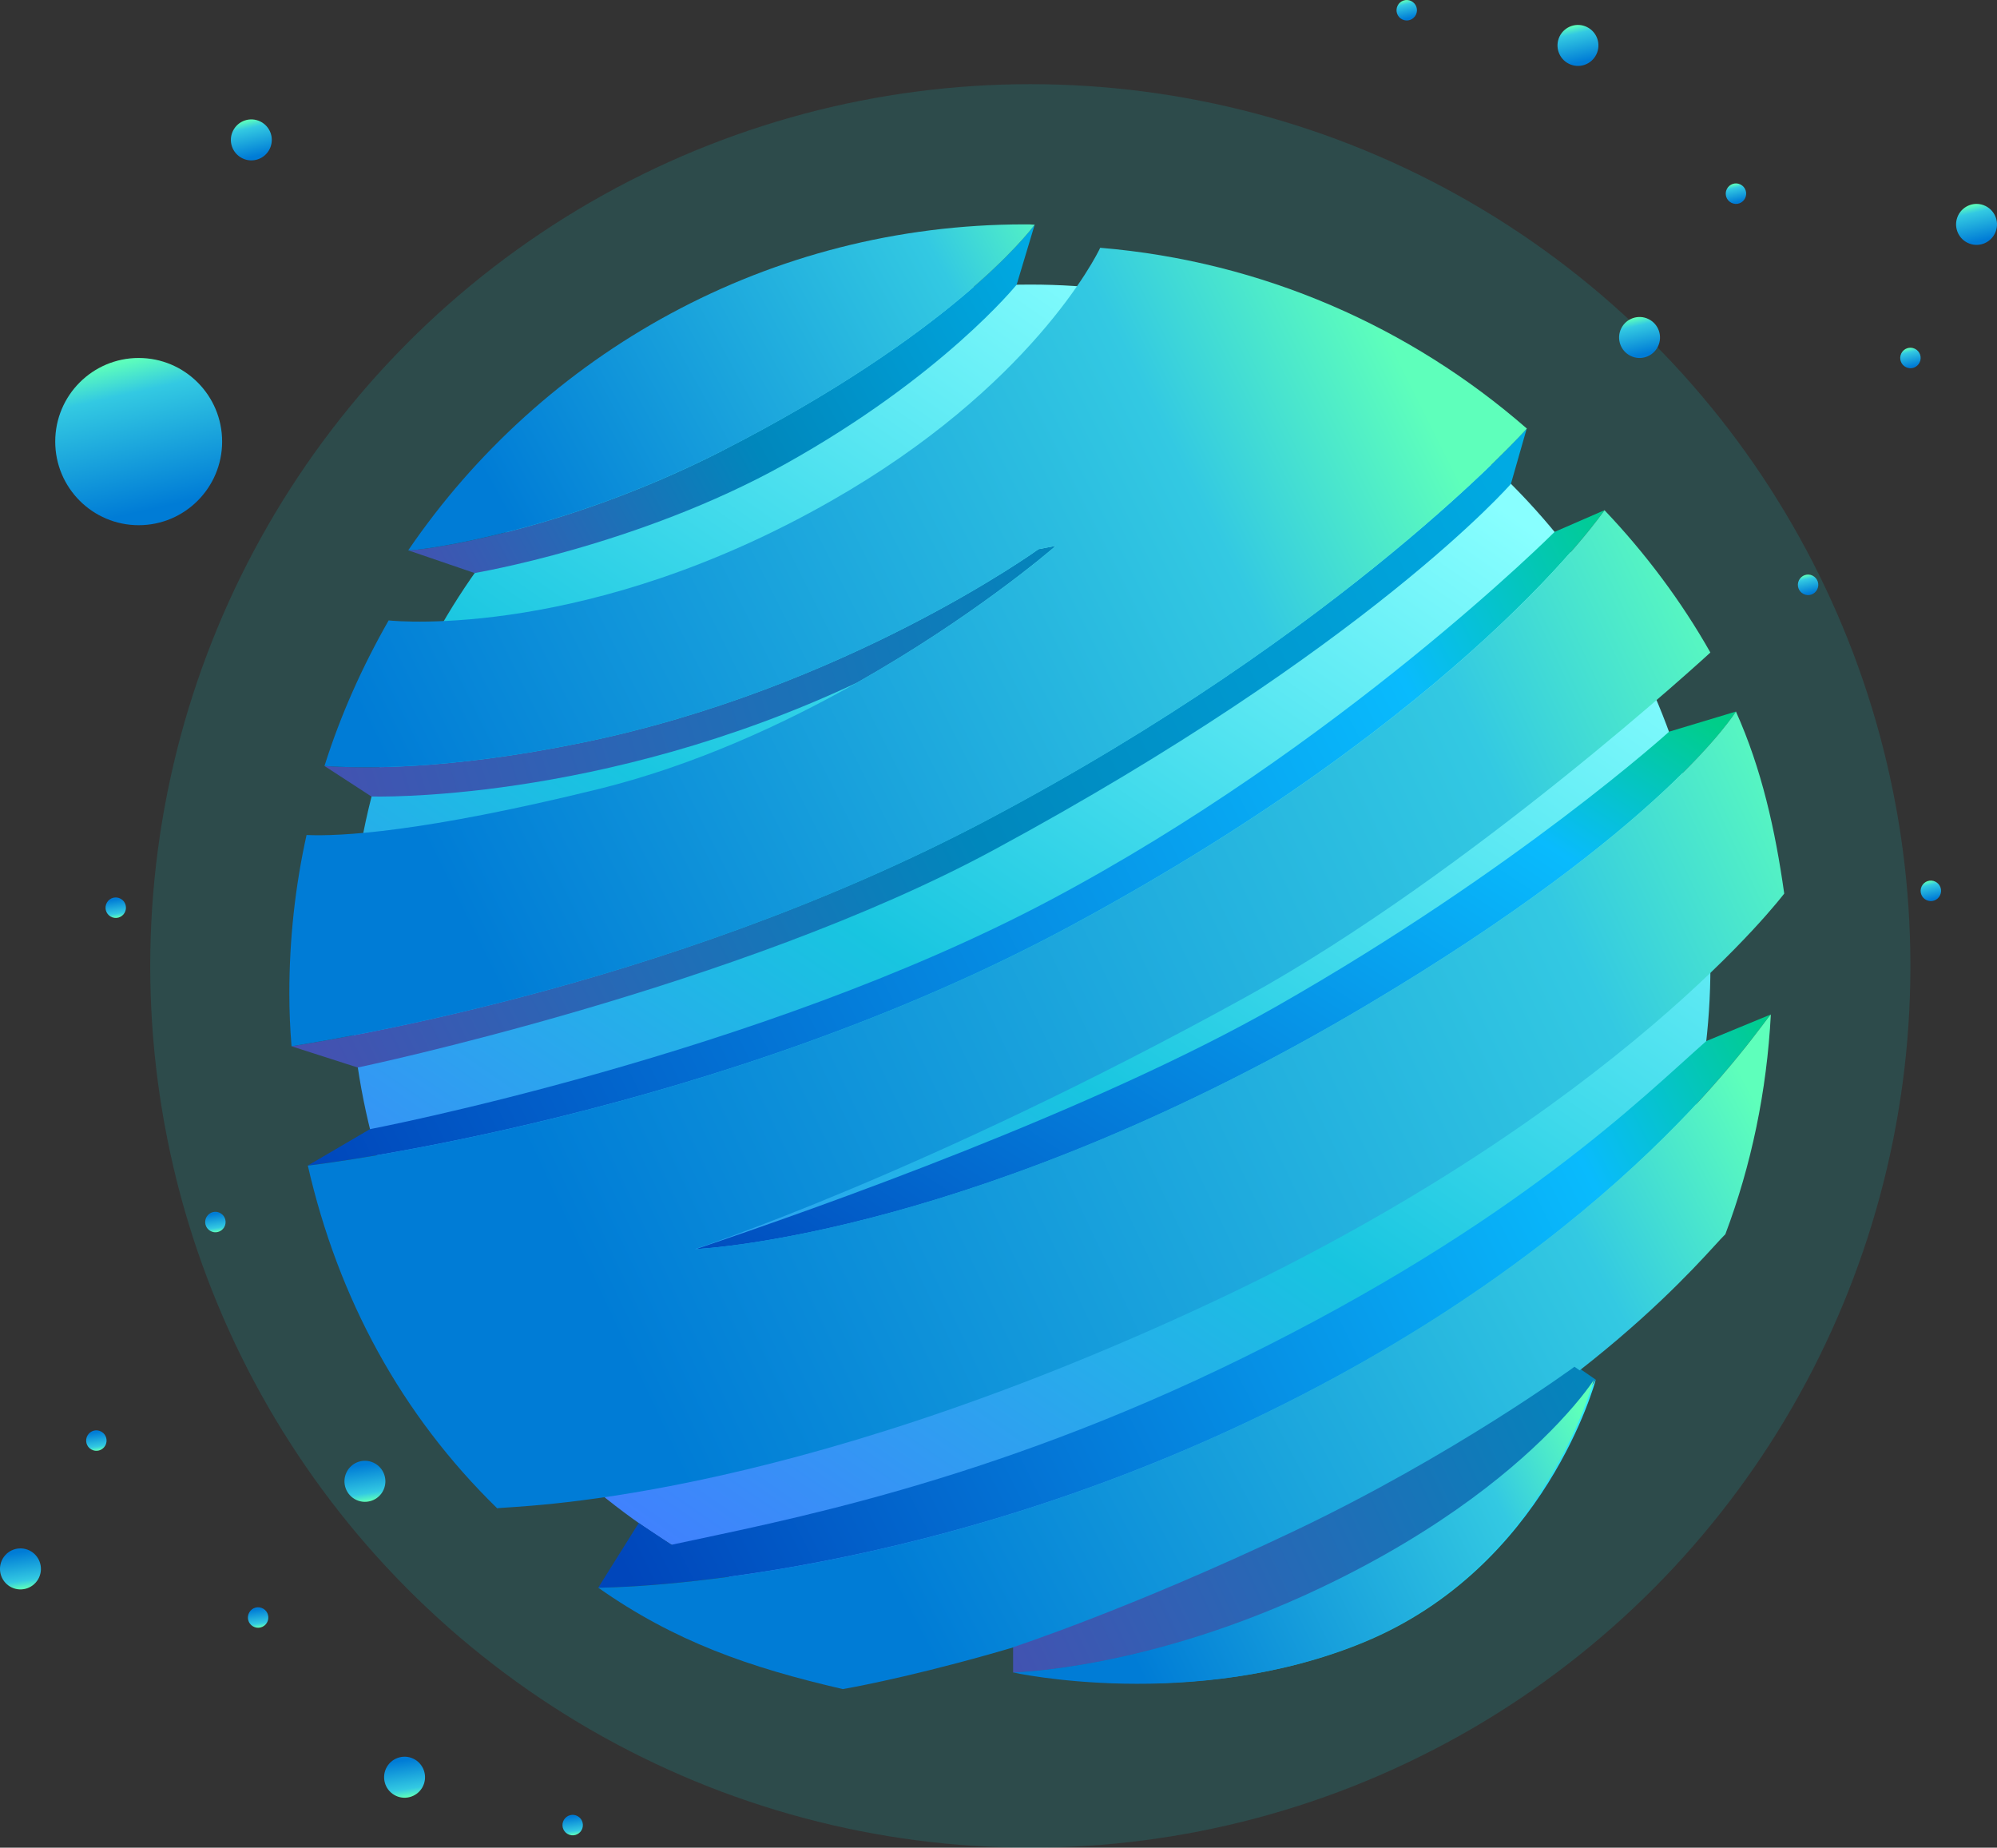 <?xml version="1.0" encoding="UTF-8"?>
<svg id="Layer_2" data-name="Layer 2" xmlns="http://www.w3.org/2000/svg" xmlns:xlink="http://www.w3.org/1999/xlink" viewBox="0 0 426.68 394.7">
  <rect x="0" y="0" width="426.68" height="394.7" fill="#333333" stroke="none"/>
  <defs>
    <style>
      .cls-1 {
        fill: none;
      }

      .cls-1, .cls-2, .cls-3, .cls-4, .cls-5, .cls-6, .cls-7, .cls-8, .cls-9, .cls-10, .cls-11, .cls-12, .cls-13, .cls-14, .cls-15, .cls-16, .cls-17, .cls-18, .cls-19, .cls-20, .cls-21, .cls-22, .cls-23, .cls-24, .cls-25, .cls-26, .cls-27, .cls-28, .cls-29, .cls-30, .cls-31, .cls-32, .cls-33, .cls-34, .cls-35 {
        stroke-width: 0px;
      }

      .cls-2 {
        fill: url(#linear-gradient);
      }

      .cls-3 {
        fill: #00fafc;
        opacity: .12;
      }

      .cls-4 {
        fill: url(#linear-gradient-33);
      }

      .cls-5 {
        fill: url(#linear-gradient-29);
      }

      .cls-6 {
        fill: url(#linear-gradient-32);
      }

      .cls-7 {
        fill: url(#linear-gradient-30);
      }

      .cls-8 {
        fill: url(#linear-gradient-31);
      }

      .cls-9 {
        fill: url(#linear-gradient-28);
      }

      .cls-10 {
        fill: url(#linear-gradient-25);
      }

      .cls-11 {
        fill: url(#linear-gradient-11);
      }

      .cls-12 {
        fill: url(#linear-gradient-12);
      }

      .cls-13 {
        fill: url(#linear-gradient-13);
      }

      .cls-14 {
        fill: url(#linear-gradient-10);
      }

      .cls-15 {
        fill: url(#linear-gradient-17);
      }

      .cls-16 {
        fill: url(#linear-gradient-16);
      }

      .cls-17 {
        fill: url(#linear-gradient-19);
      }

      .cls-18 {
        fill: url(#linear-gradient-15);
      }

      .cls-19 {
        fill: url(#linear-gradient-23);
      }

      .cls-20 {
        fill: url(#linear-gradient-21);
      }

      .cls-21 {
        fill: url(#linear-gradient-18);
      }

      .cls-22 {
        fill: url(#linear-gradient-14);
      }

      .cls-23 {
        fill: url(#linear-gradient-22);
      }

      .cls-24 {
        fill: url(#linear-gradient-20);
      }

      .cls-25 {
        fill: url(#linear-gradient-27);
      }

      .cls-26 {
        fill: url(#linear-gradient-24);
      }

      .cls-27 {
        fill: url(#linear-gradient-26);
      }

      .cls-28 {
        fill: url(#linear-gradient-4);
      }

      .cls-29 {
        fill: url(#linear-gradient-2);
      }

      .cls-30 {
        fill: url(#linear-gradient-3);
      }

      .cls-31 {
        fill: url(#linear-gradient-8);
      }

      .cls-32 {
        fill: url(#linear-gradient-9);
      }

      .cls-33 {
        fill: url(#linear-gradient-7);
      }

      .cls-34 {
        fill: url(#linear-gradient-5);
      }

      .cls-35 {
        fill: url(#linear-gradient-6);
      }
    </style>
    <linearGradient id="linear-gradient" x1="313.13" y1="72.15" x2="132.08" y2="333.4" gradientUnits="userSpaceOnUse">
      <stop offset=".08" stop-color="#8ff"/>
      <stop offset=".56" stop-color="#18c5e0"/>
      <stop offset="1" stop-color="#437dff"/>
    </linearGradient>
    <linearGradient id="linear-gradient-2" x1="230.98" y1="51.48" x2="87.16" y2="130.52" gradientUnits="userSpaceOnUse">
      <stop offset=".03" stop-color="#00ace5"/>
      <stop offset=".5" stop-color="#0087bc"/>
      <stop offset="1" stop-color="#474fb0"/>
    </linearGradient>
    <linearGradient id="linear-gradient-3" x1="230.52" y1="36.84" x2="81.94" y2="118.47" gradientUnits="userSpaceOnUse">
      <stop offset=".03" stop-color="#5effbb"/>
      <stop offset=".21" stop-color="#33c9e2"/>
      <stop offset=".84" stop-color="#007cd6"/>
    </linearGradient>
    <linearGradient id="linear-gradient-4" x1="234.42" y1="123.52" x2="60.84" y2="175.34" gradientUnits="userSpaceOnUse">
      <stop offset="0" stop-color="#0087bc"/>
      <stop offset="1" stop-color="#474fb0"/>
    </linearGradient>
    <linearGradient id="linear-gradient-5" x1="341.12" y1="100.37" x2="66.44" y2="238.15" xlink:href="#linear-gradient-2"/>
    <linearGradient id="linear-gradient-6" x1="306.59" y1="72.38" x2="49.62" y2="200.65" xlink:href="#linear-gradient-3"/>
    <linearGradient id="linear-gradient-7" x1="318.97" y1="118.28" x2="194.69" y2="309.69" gradientUnits="userSpaceOnUse">
      <stop offset=".02" stop-color="#00ce89"/>
      <stop offset=".2" stop-color="#09bbfd"/>
      <stop offset="1" stop-color="#0046bb"/>
    </linearGradient>
    <linearGradient id="linear-gradient-8" x1="357.08" y1="115.5" x2="71.17" y2="261.91" xlink:href="#linear-gradient-7"/>
    <linearGradient id="linear-gradient-9" x1="393.24" y1="150.23" x2="75.81" y2="299.22" xlink:href="#linear-gradient-3"/>
    <linearGradient id="linear-gradient-10" x1="348.46" y1="297.16" x2="208.53" y2="363.39" xlink:href="#linear-gradient-4"/>
    <linearGradient id="linear-gradient-11" x1="345.88" y1="308.43" x2="224.96" y2="367.16" gradientUnits="userSpaceOnUse">
      <stop offset="0" stop-color="#33eaff"/>
      <stop offset="1" stop-color="#007cb3"/>
    </linearGradient>
    <linearGradient id="linear-gradient-12" x1="386.99" y1="221.22" x2="138.8" y2="346.17" xlink:href="#linear-gradient-7"/>
    <linearGradient id="linear-gradient-13" x1="385.39" y1="237.71" x2="154.47" y2="359.79" xlink:href="#linear-gradient-3"/>
    <linearGradient id="linear-gradient-14" x1="348.03" y1="297.24" x2="208.1" y2="363.46" xlink:href="#linear-gradient-4"/>
    <linearGradient id="linear-gradient-15" x1="345.45" y1="308.51" x2="224.52" y2="367.24" xlink:href="#linear-gradient-3"/>
    <linearGradient id="linear-gradient-16" x1="-438.35" y1="-315.02" x2="-407.41" y2="-340.13" gradientTransform="translate(-450.91 329.93) rotate(116.24)" xlink:href="#linear-gradient-3"/>
    <linearGradient id="linear-gradient-17" x1="-495.78" y1="-317.06" x2="-488.19" y2="-323.22" gradientTransform="translate(-450.91 329.93) rotate(116.24)" xlink:href="#linear-gradient-3"/>
    <linearGradient id="linear-gradient-18" x1="-639.19" y1="-562.38" x2="-631.6" y2="-568.54" gradientTransform="translate(-450.91 329.93) rotate(116.24)" xlink:href="#linear-gradient-3"/>
    <linearGradient id="linear-gradient-19" x1="-589.04" y1="-601.77" x2="-581.45" y2="-607.92" gradientTransform="translate(-450.91 329.93) rotate(116.24)" xlink:href="#linear-gradient-3"/>
    <linearGradient id="linear-gradient-20" x1="-642.54" y1="-655.66" x2="-634.95" y2="-661.82" gradientTransform="translate(-450.91 329.93) rotate(116.24)" xlink:href="#linear-gradient-3"/>
    <linearGradient id="linear-gradient-21" x1="-623.91" y1="-608.11" x2="-620.12" y2="-611.18" gradientTransform="translate(-450.91 329.93) rotate(116.24)" xlink:href="#linear-gradient-3"/>
    <linearGradient id="linear-gradient-22" x1="-608.9" y1="-657.06" x2="-605.11" y2="-660.14" gradientTransform="translate(-450.91 329.93) rotate(116.24)" xlink:href="#linear-gradient-3"/>
    <linearGradient id="linear-gradient-23" x1="-555.77" y1="-658.87" x2="-551.98" y2="-661.94" gradientTransform="translate(-450.91 329.93) rotate(116.24)" xlink:href="#linear-gradient-3"/>
    <linearGradient id="linear-gradient-24" x1="-627.96" y1="-527.7" x2="-624.17" y2="-530.77" gradientTransform="translate(-450.91 329.93) rotate(116.24)" xlink:href="#linear-gradient-3"/>
    <linearGradient id="linear-gradient-25" x1="-508.74" y1="-711.3" x2="-504.95" y2="-714.37" gradientTransform="translate(-450.91 329.93) rotate(116.24)" xlink:href="#linear-gradient-3"/>
    <linearGradient id="linear-gradient-26" x1="-302.38" y1="521.97" x2="-294.8" y2="515.81" gradientTransform="translate(-208.93 -141.38) rotate(-59.48)" xlink:href="#linear-gradient-3"/>
    <linearGradient id="linear-gradient-27" x1="-252.24" y1="482.58" x2="-244.65" y2="476.42" gradientTransform="translate(-208.93 -141.38) rotate(-59.48)" xlink:href="#linear-gradient-3"/>
    <linearGradient id="linear-gradient-28" x1="-305.73" y1="428.68" x2="-298.14" y2="422.52" gradientTransform="translate(-208.93 -141.38) rotate(-59.48)" xlink:href="#linear-gradient-3"/>
    <linearGradient id="linear-gradient-29" x1="-287.1" y1="476.24" x2="-283.32" y2="473.17" gradientTransform="translate(-208.93 -141.38) rotate(-59.48)" xlink:href="#linear-gradient-3"/>
    <linearGradient id="linear-gradient-30" x1="-272.09" y1="427.28" x2="-268.31" y2="424.2" gradientTransform="translate(-208.93 -141.38) rotate(-59.48)" xlink:href="#linear-gradient-3"/>
    <linearGradient id="linear-gradient-31" x1="-218.96" y1="425.47" x2="-215.18" y2="422.39" gradientTransform="translate(-208.93 -141.38) rotate(-59.48)" xlink:href="#linear-gradient-3"/>
    <linearGradient id="linear-gradient-32" x1="-291.16" y1="556.66" x2="-287.37" y2="553.59" gradientTransform="translate(-208.93 -141.38) rotate(-59.48)" xlink:href="#linear-gradient-3"/>
    <linearGradient id="linear-gradient-33" x1="-171.93" y1="373.03" x2="-168.15" y2="369.95" gradientTransform="translate(-208.93 -141.38) rotate(-59.48)" xlink:href="#linear-gradient-3"/>
  </defs>
  <g id="_ÎÓÈ_1" data-name="—ÎÓÈ_1">
    <g>
      <g>
        <ellipse class="cls-3" cx="220.14" cy="206.34" rx="188.04" ry="188.36"/>
        <ellipse class="cls-2" cx="220.14" cy="206.34" rx="145.31" ry="145.55"/>
        <path class="cls-29" d="M154.15,96.38c-34.87,17.74-65.28,21.34-66.93,21.18l14.18,4.85s35-5.84,66.19-23.18c33.78-18.78,49.63-38.42,49.63-38.42l3.85-12.81c-1.33,1.73-17.87,23.32-66.93,48.37Z"/>
        <path class="cls-30" d="M218.96,47.93c-54.7,0-103.05,27.55-131.74,69.63,1.65.16,32.05-3.44,66.93-21.18,49.06-25.04,65.59-46.64,66.93-48.37-.71-.08-1.41-.08-2.12-.08Z"/>
        <path class="cls-28" d="M221.91,117.3s-41.46,29.91-97.65,41.37c-28.68,5.89-47.41,5.49-54.94,4.95l10.03,6.52s48.64,1.59,103.73-24.3c24.34-13.75,40.93-27.86,42.5-29.24l-3.68.71Z"/>
        <path class="cls-34" d="M211.04,175.11c-69.98,36.97-145.56,47.76-148.77,48.39l14.16,4.54s81.45-17.04,135.98-46.52c80.1-43.3,110.41-78.15,110.41-78.15l3.38-11.82s-38.45,42.98-115.17,83.56Z"/>
        <path class="cls-35" d="M235.07,52.93c-.78,1.73-14.89,29.83-57.52,54.09-51.49,29.36-92.4,25.75-94.51,25.51-5.56,9.73-10.27,20.17-13.71,31.09,7.52.55,26.25.94,54.94-4.95,56.19-11.46,97.65-41.37,97.65-41.37l3.68-.71c-1.57,1.38-18.16,15.49-42.5,29.24-15.71,8.87-34.62,17.6-54.91,22.65-38.24,9.42-55.8,10.2-62.69,9.89-2.43,10.91-3.68,22.29-3.68,33.83,0,3.85.16,7.61.47,11.3,3.21-.63,78.79-11.42,148.77-48.39,76.72-40.58,115.17-83.56,115.17-83.56-24.84-21.67-56.43-35.72-91.14-38.62Z"/>
        <path class="cls-33" d="M370.9,152l-14.28,4.3s-32.19,29.19-83.65,58.54c-39.07,22.28-98.09,43.19-124.27,51.98,2.18-.1,61.35-3.36,143.65-52.3,63.14-37.55,78.55-62.51,78.55-62.51Z"/>
        <path class="cls-31" d="M342.83,108.98l-10.67,4.64s-45.81,45.8-107.97,78.76c-62.15,32.96-145.16,48.83-145.16,48.83l-13.26,7.77c2.94-.3,88.47-10.94,163.29-51.36,84.45-45.62,113.76-88.64,113.76-88.64Z"/>
        <path class="cls-32" d="M370.9,152s-15.41,24.96-78.55,62.51c-82.31,48.95-141.47,52.2-143.65,52.3-.04,0-.21.01-.21.01,0,0,49.1-16.06,117.5-53.73,48.36-26.63,99.45-73.7,99.45-73.7-6.19-10.95-13.96-21.31-22.62-30.4,0,0-29.31,43.01-113.76,88.64-74.83,40.43-160.36,51.06-163.29,51.36,6.49,28.39,19.98,53.23,40.46,73.21,3.17-.6,59.7-.45,152.84-44.08,87.17-40.83,122.15-87.24,122.15-87.24-1.93-13.64-4.83-26.66-10.32-38.88Z"/>
        <path class="cls-1" d="M340.95,294.72l-7.59,9.22c5.3-5.6,7.59-9.22,7.59-9.22Z"/>
        <path class="cls-14" d="M333.36,303.94l7.59-9.22-4.12-2.84s-25.63,18.84-60.27,35.28c-34.64,16.44-59.67,24.63-59.67,24.63v5.4s28.74-.52,65.66-18.05c26.63-12.64,42.48-26.4,50.82-35.2Z"/>
        <path class="cls-11" d="M333.36,303.94c-8.34,8.81-24.19,22.56-50.82,35.2-36.92,17.53-65.66,18.05-65.66,18.05,0,0,38.42,8.47,74.39-6.31,39.15-16.09,49.68-56.16,49.68-56.16,0,0-2.28,3.62-7.59,9.22Z"/>
        <path class="cls-12" d="M378.36,216.7l-13.79,5.69c-13.59,11.96-40.16,38.74-99.13,67.73-54.4,26.75-98.99,34.9-121.97,39.87l-7-4.65-8.65,13.81s66.34.1,143.38-37.67c76.1-37.31,104.73-82.35,107.16-84.78Z"/>
        <path class="cls-13" d="M271.2,301.49c-77.04,37.77-143.38,37.67-143.38,37.67,16.3,11.46,32.2,17.03,52.26,21.66,0,0,48.9-8.24,103.1-34.59,56.97-27.69,81.38-58.66,85.46-62.58,5.56-14.76,8.85-30.54,9.72-46.94-2.43,2.43-31.06,47.47-107.16,84.78Z"/>
        <path class="cls-1" d="M340.51,294.8l-7.59,9.22c5.3-5.6,7.59-9.22,7.59-9.22Z"/>
        <path class="cls-22" d="M332.93,304.02l7.59-9.22-4.12-2.84s-25.63,18.84-60.27,35.28c-34.64,16.44-59.67,24.63-59.67,24.63v5.4s28.74-.52,65.66-18.05c26.63-12.64,42.48-26.4,50.82-35.2Z"/>
        <path class="cls-18" d="M332.93,304.02c-8.34,8.81-24.19,22.56-50.82,35.2-36.92,17.53-65.66,18.05-65.66,18.05,0,0,38.42,8.47,74.39-6.31,39.15-16.09,49.68-56.16,49.68-56.16,0,0-2.28,3.61-7.59,9.22Z"/>
      </g>
      <ellipse class="cls-16" cx="29.63" cy="94.33" rx="17.83" ry="17.86"/>
      <path class="cls-15" d="M51.77,33.81c-2.17-1.07-3.06-3.69-1.99-5.86,1.07-2.17,3.69-3.06,5.85-1.99,2.17,1.07,3.06,3.69,1.99,5.86-1.07,2.17-3.69,3.06-5.85,1.99Z"/>
      <path class="cls-21" d="M335.22,13.63c-2.17-1.07-3.06-3.69-1.99-5.86,1.07-2.17,3.69-3.06,5.85-1.99,2.17,1.07,3.06,3.69,1.99,5.86-1.07,2.17-3.69,3.06-5.85,1.99Z"/>
      <path class="cls-17" d="M348.38,76.02c-2.17-1.07-3.06-3.69-1.99-5.86s3.69-3.06,5.85-1.99,3.06,3.69,1.99,5.86c-1.07,2.17-3.69,3.06-5.85,1.99Z"/>
      <path class="cls-24" d="M420.38,51.86c-2.17-1.07-3.06-3.69-1.99-5.86,1.07-2.17,3.69-3.06,5.85-1.99s3.06,3.69,1.99,5.86c-1.07,2.17-3.69,3.06-5.85,1.99Z"/>
      <path class="cls-20" d="M369.94,43.33c-1.08-.53-1.53-1.84-.99-2.93s1.84-1.53,2.92-.99c1.08.53,1.53,1.84.99,2.93-.53,1.08-1.84,1.53-2.92.99Z"/>
      <path class="cls-23" d="M407.22,78.43c-1.08-.53-1.53-1.84-.99-2.93.53-1.08,1.84-1.53,2.92-.99,1.08.53,1.53,1.84.99,2.93s-1.84,1.53-2.92.99Z"/>
      <path class="cls-19" d="M385.35,126.89c-1.08-.53-1.53-1.84-.99-2.93s1.84-1.53,2.92-.99,1.53,1.84.99,2.93-1.84,1.53-2.92.99Z"/>
      <path class="cls-26" d="M299.6,4.15c-1.08-.53-1.53-1.84-.99-2.93.53-1.08,1.84-1.53,2.92-.99s1.53,1.84.99,2.93c-.53,1.08-1.84,1.53-2.92.99Z"/>
      <path class="cls-10" d="M411.58,192.26c-1.08-.53-1.53-1.84-.99-2.93.53-1.08,1.84-1.53,2.92-.99,1.08.53,1.53,1.84.99,2.93-.53,1.08-1.84,1.53-2.92.99Z"/>
      <path class="cls-27" d="M88.66,375.87c2.08,1.23,2.77,3.91,1.55,6-1.23,2.08-3.91,2.78-5.99,1.55s-2.77-3.91-1.55-6c1.23-2.08,3.91-2.78,5.99-1.55Z"/>
      <path class="cls-25" d="M80.19,312.66c2.08,1.23,2.77,3.91,1.55,6-1.23,2.08-3.91,2.78-5.99,1.55-2.08-1.23-2.77-3.91-1.55-6s3.91-2.78,5.99-1.55Z"/>
      <path class="cls-9" d="M6.59,331.37c2.08,1.23,2.77,3.91,1.55,6-1.23,2.08-3.91,2.78-5.99,1.55s-2.77-3.91-1.55-6c1.23-2.08,3.91-2.78,5.99-1.55Z"/>
      <path class="cls-5" d="M56.26,343.65c1.04.61,1.38,1.95.77,2.99-.61,1.04-1.95,1.39-2.99.77-1.04-.61-1.38-1.95-.77-2.99.61-1.04,1.95-1.39,2.99-.77Z"/>
      <path class="cls-7" d="M21.7,305.85c1.04.61,1.38,1.95.77,2.99-.61,1.04-1.95,1.39-2.99.77-1.04-.61-1.38-1.95-.77-2.99.61-1.04,1.95-1.39,2.99-.77Z"/>
      <path class="cls-8" d="M47.13,259.17c1.04.61,1.38,1.95.77,2.99-.61,1.04-1.95,1.39-2.99.77-1.04-.61-1.38-1.95-.77-2.99.61-1.04,1.95-1.39,2.99-.77Z"/>
      <path class="cls-6" d="M123.47,387.99c1.04.61,1.38,1.95.77,2.99s-1.95,1.39-2.99.77c-1.04-.61-1.38-1.95-.77-2.99s1.95-1.39,2.99-.77Z"/>
      <path class="cls-4" d="M25.84,192.02c1.04.61,1.38,1.95.77,2.99-.61,1.04-1.95,1.39-2.99.77-1.04-.61-1.38-1.95-.77-2.99.61-1.04,1.95-1.39,2.99-.77Z"/>
    </g>
  </g>
</svg>